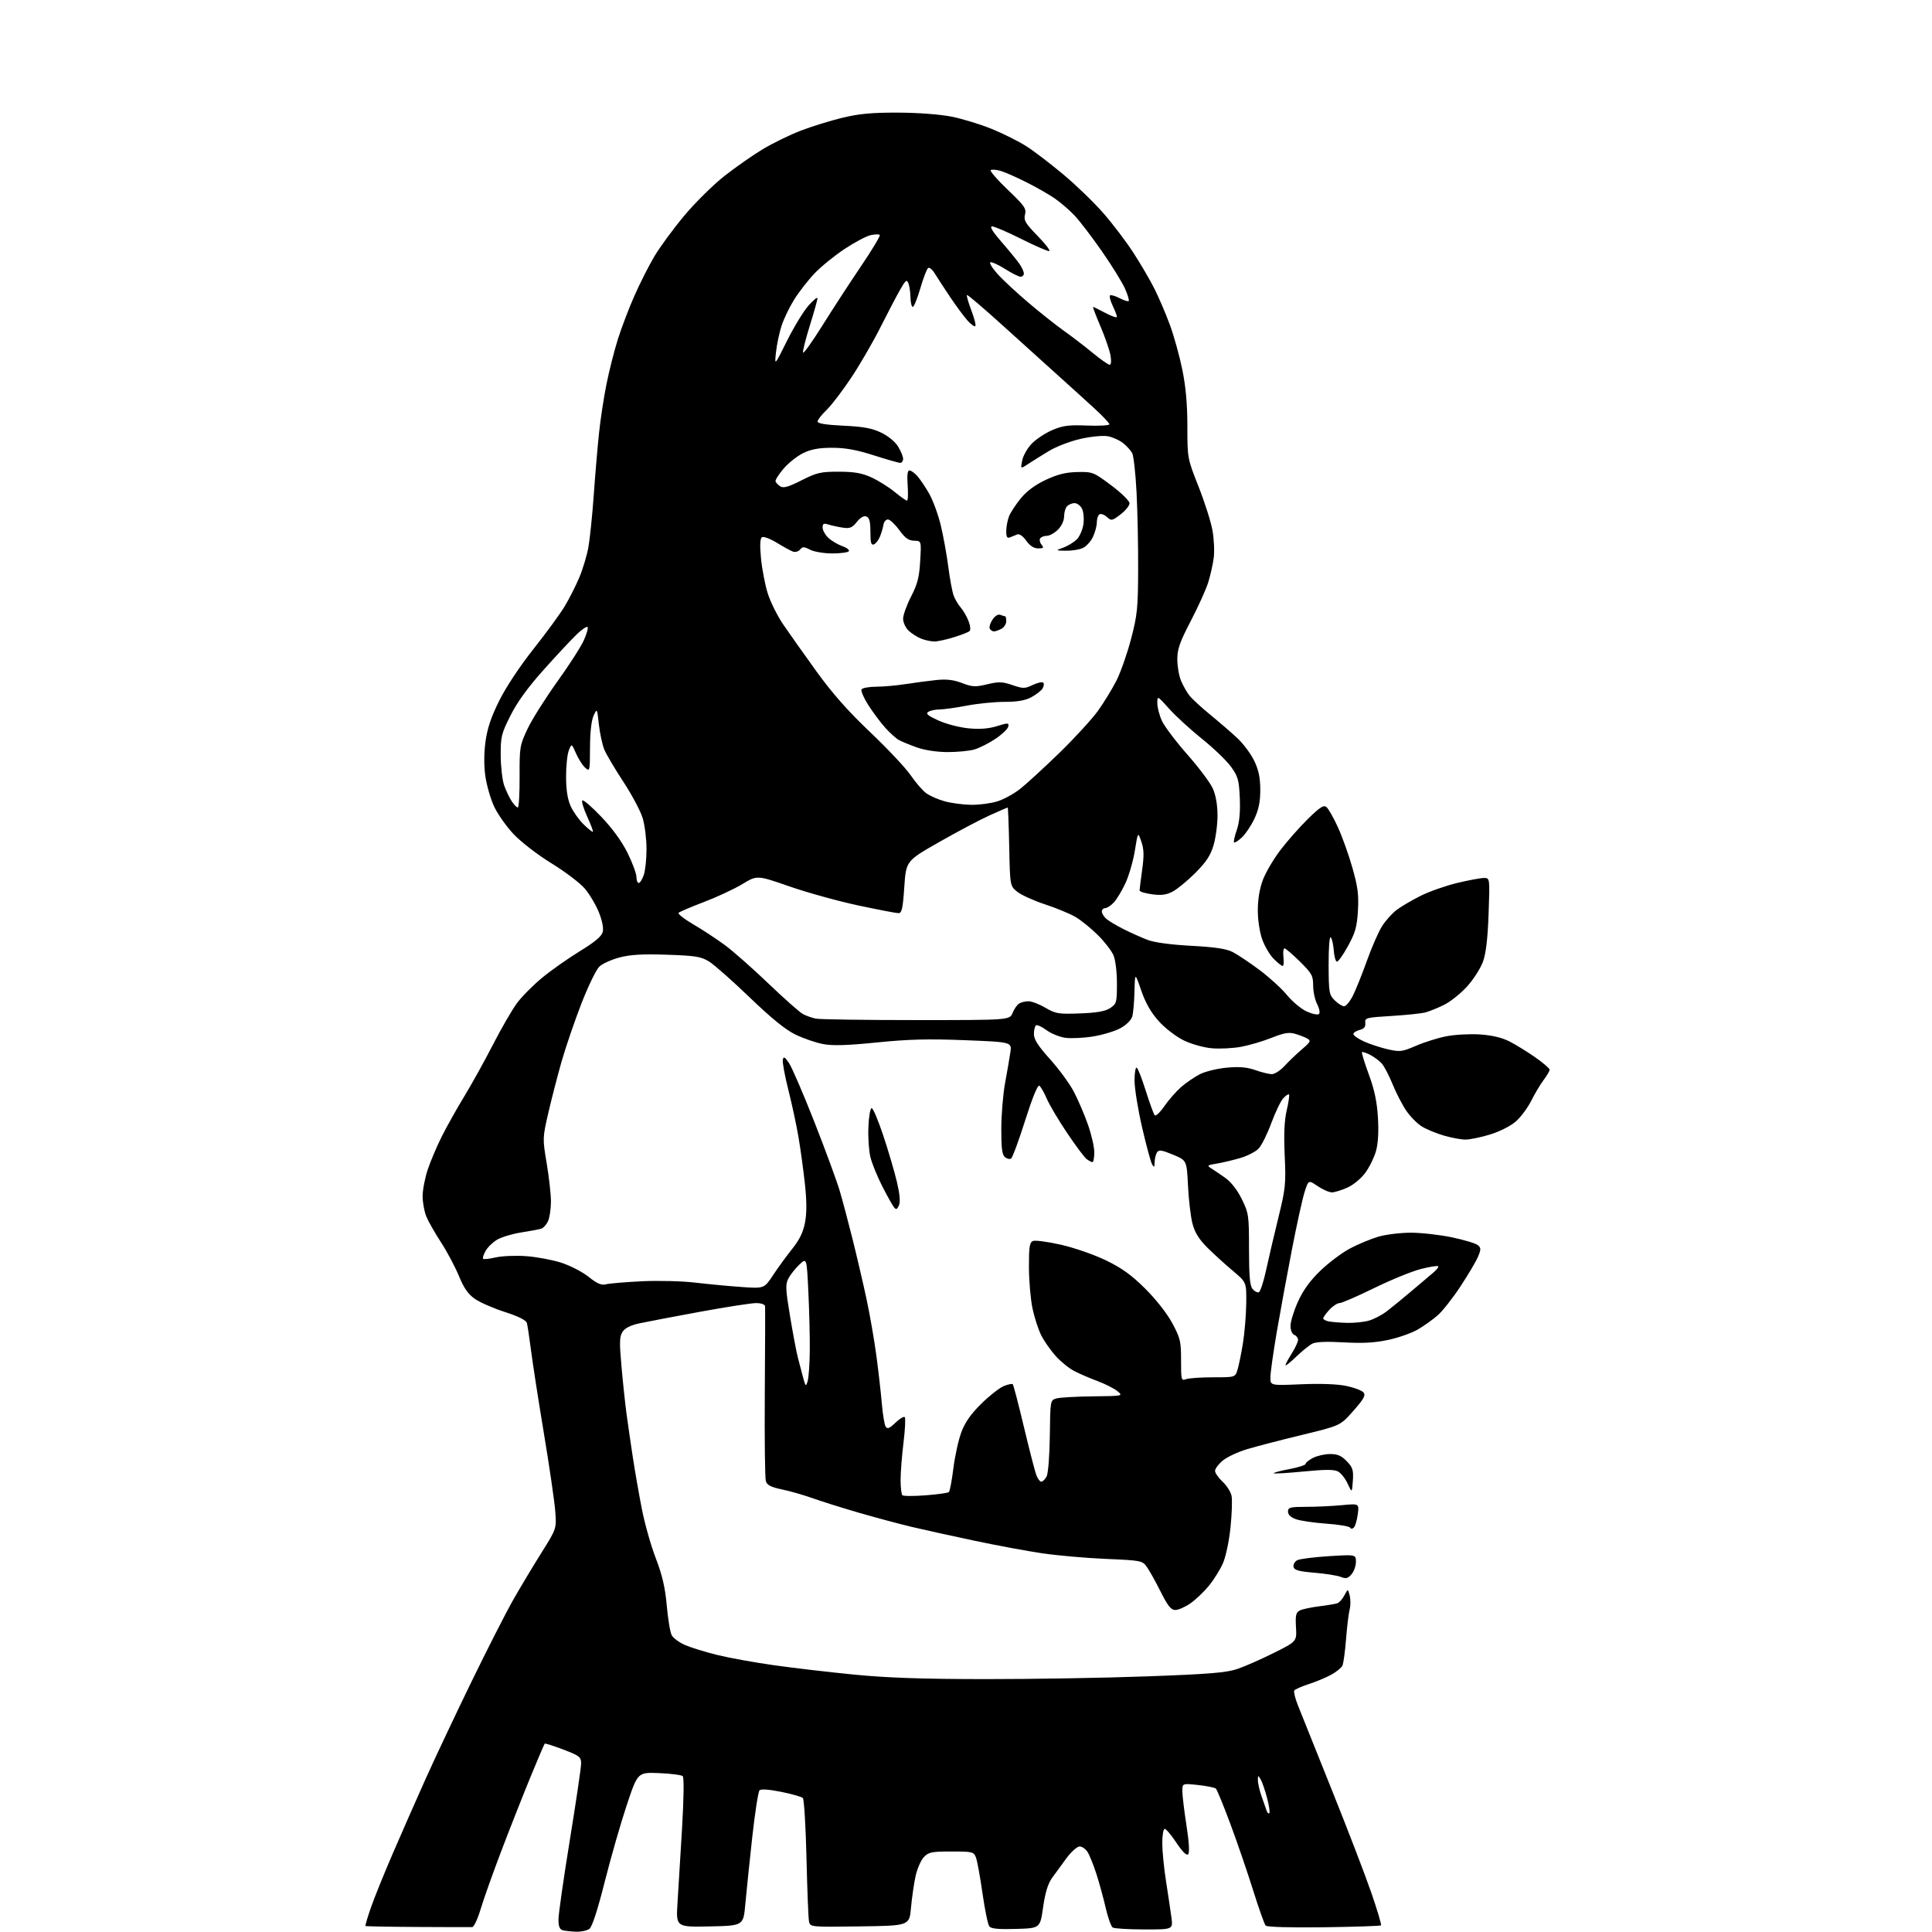 <?xml version="1.0" encoding="UTF-8" standalone="no"?>
<svg 
  version="1.1" 
  xmlns="http://www.w3.org/2000/svg" 
  xmlns:xlink="http://www.w3.org/1999/xlink" 
  xmlns:svg="http://www.w3.org/2000/svg"
  xmlns:rdf="http://www.w3.org/1999/02/22-rdf-syntax-ns#"
  xmlns:cc="http://creativecommons.org/ns#"
  xmlns:dc="http://purl.org/dc/elements/1.1/"
  viewBox="0 0 768 768"
  width="768"
  height="768"
>
<style>svg {background-color: white; }</style>"
<path stroke="none" fill="black" fill-rule="evenodd" d="M229.06,767.88C227.10,767.82 224.71,767.56 223.75,767.31C222.47,766.98 222.00,765.83 222.00,763.01C222.00,760.89 224.03,746.74 226.50,731.55C228.97,716.37 231.00,702.65 231.00,701.06C231.00,698.41 230.43,697.96 223.94,695.48C220.06,693.99 216.73,692.94 216.53,693.14C216.33,693.34 213.86,699.12 211.03,706.00C208.20,712.88 203.04,725.92 199.58,735.00C196.11,744.08 192.30,754.76 191.11,758.75C189.92,762.74 188.39,766.03 187.72,766.06C187.05,766.09 177.29,766.06 166.03,766.00C154.77,765.94 145.43,765.77 145.28,765.61C145.13,765.46 146.08,762.22 147.39,758.42C148.71,754.61 152.70,744.75 156.26,736.50C159.82,728.25 165.67,714.98 169.25,707.00C172.83,699.02 180.95,681.82 187.30,668.76C193.64,655.71 201.21,640.86 204.12,635.76C207.03,630.67 212.08,622.26 215.34,617.07C221.26,607.64 221.26,607.64 220.71,600.57C220.40,596.68 218.36,582.70 216.16,569.50C213.97,556.30 211.67,541.45 211.05,536.50C210.42,531.55 209.69,526.75 209.42,525.84C209.10,524.79 205.89,523.20 200.71,521.54C196.19,520.09 190.85,517.76 188.83,516.37C186.12,514.50 184.43,512.09 182.40,507.17C180.88,503.50 177.69,497.51 175.31,493.85C172.93,490.20 170.31,485.60 169.49,483.64C168.67,481.67 168.00,478.01 168.00,475.50C168.00,472.99 168.93,468.19 170.06,464.83C171.19,461.47 173.73,455.52 175.69,451.61C177.66,447.70 181.66,440.58 184.58,435.78C187.50,430.99 192.62,421.76 195.95,415.28C199.28,408.80 203.57,401.38 205.49,398.78C207.40,396.19 211.91,391.64 215.51,388.67C219.11,385.70 225.86,380.95 230.52,378.10C236.48,374.46 239.16,372.20 239.60,370.46C239.98,368.93 239.38,365.91 238.03,362.57C236.82,359.60 234.30,355.38 232.43,353.19C230.56,351.00 224.62,346.50 219.25,343.20C213.80,339.86 207.13,334.72 204.18,331.60C201.27,328.52 197.76,323.53 196.37,320.50C194.98,317.47 193.43,312.06 192.93,308.49C192.35,304.39 192.37,299.32 193.00,294.75C193.71,289.54 195.25,284.96 198.47,278.50C201.10,273.21 206.68,264.78 212.02,258.05C217.01,251.75 222.61,244.10 224.45,241.05C226.29,238.00 228.93,232.79 230.31,229.49C231.70,226.18 233.31,220.78 233.90,217.49C234.49,214.19 235.44,204.97 236.01,197.00C236.57,189.03 237.51,178.00 238.08,172.50C238.64,167.00 240.00,158.10 241.08,152.73C242.16,147.35 244.21,139.28 245.63,134.79C247.05,130.29 249.98,122.58 252.16,117.65C254.33,112.71 257.91,105.64 260.11,101.93C262.31,98.23 267.64,90.96 271.96,85.79C276.27,80.62 283.47,73.51 287.94,69.98C292.42,66.46 299.32,61.64 303.27,59.27C307.23,56.90 313.98,53.61 318.28,51.95C322.57,50.30 330.00,47.99 334.79,46.83C341.53,45.20 346.56,44.74 357.00,44.77C364.96,44.80 373.69,45.46 378.27,46.37C382.55,47.22 389.75,49.42 394.28,51.27C398.80,53.11 405.00,56.22 408.05,58.17C411.10,60.12 417.73,65.19 422.80,69.44C427.86,73.69 435.01,80.60 438.67,84.81C442.34,89.02 447.69,96.07 450.55,100.48C453.41,104.89 457.19,111.35 458.93,114.83C460.68,118.31 463.43,124.74 465.04,129.12C466.66,133.49 468.88,141.52 469.99,146.94C471.38,153.77 472.00,160.73 472.00,169.49C472.00,182.13 472.01,182.21 476.41,193.34C478.84,199.48 481.34,207.34 481.97,210.80C482.59,214.27 482.82,219.22 482.47,221.80C482.13,224.39 481.14,228.75 480.29,231.50C479.44,234.25 476.32,241.14 473.37,246.81C468.98,255.24 468.00,258.03 468.00,262.09C468.00,264.83 468.66,268.65 469.47,270.59C470.28,272.53 471.79,275.20 472.83,276.51C473.87,277.83 477.59,281.26 481.11,284.13C484.62,287.00 489.47,291.18 491.87,293.43C494.27,295.67 497.30,299.75 498.61,302.50C500.35,306.17 500.98,309.23 500.98,314.00C500.98,318.75 500.35,321.85 498.62,325.50C497.33,328.25 495.08,331.59 493.64,332.92C492.19,334.25 490.80,335.13 490.55,334.88C490.30,334.63 490.78,332.41 491.63,329.96C492.68,326.93 493.07,322.88 492.84,317.35C492.54,310.11 492.15,308.71 489.39,304.85C487.69,302.46 482.51,297.47 477.89,293.77C473.28,290.07 467.38,284.67 464.78,281.77C460.06,276.50 460.06,276.50 460.05,279.50C460.05,281.15 460.86,284.30 461.86,286.50C462.86,288.70 467.40,294.72 471.94,299.88C476.49,305.03 481.05,311.11 482.08,313.38C483.29,316.04 483.96,319.83 483.98,324.07C483.99,327.68 483.28,333.04 482.41,335.99C481.20,340.07 479.47,342.69 475.13,347.03C472.00,350.16 467.94,353.50 466.11,354.44C463.61,355.74 461.58,355.99 457.90,355.49C455.20,355.12 453.00,354.44 453.00,353.98C453.00,353.52 453.46,349.84 454.02,345.79C454.82,340.06 454.75,337.57 453.69,334.52C452.34,330.61 452.34,330.61 451.13,338.09C450.47,342.20 448.79,348.03 447.40,351.04C446.01,354.04 443.92,357.51 442.76,358.75C441.60,359.99 440.05,361.00 439.33,361.00C438.60,361.00 438.00,361.61 438.00,362.35C438.00,363.08 438.79,364.38 439.75,365.23C440.71,366.08 443.83,367.94 446.68,369.37C449.52,370.79 453.80,372.71 456.18,373.62C458.89,374.66 465.35,375.53 473.50,375.97C482.93,376.47 487.46,377.15 490.00,378.44C491.93,379.43 496.71,382.62 500.63,385.55C504.55,388.47 509.50,392.99 511.63,395.59C513.76,398.19 517.30,401.13 519.50,402.11C521.70,403.10 523.87,403.53 524.33,403.07C524.79,402.61 524.46,400.85 523.59,399.16C522.71,397.48 522.00,394.15 522.00,391.77C522.00,387.86 521.48,386.92 516.72,382.22C513.81,379.35 511.06,377.00 510.61,377.00C510.15,377.00 509.97,378.58 510.19,380.50C510.41,382.43 510.27,384.00 509.88,384.00C509.48,384.00 507.88,382.73 506.33,381.17C504.77,379.61 502.71,376.12 501.75,373.42C500.73,370.58 499.99,365.67 500.00,361.79C500.00,357.52 500.73,353.15 502.00,349.79C503.10,346.88 506.21,341.57 508.92,338.00C511.63,334.43 516.56,328.84 519.87,325.58C524.71,320.83 526.17,319.90 527.30,320.83C528.07,321.47 530.10,325.04 531.80,328.75C533.51,332.46 536.11,339.71 537.57,344.85C539.75,352.48 540.16,355.62 539.80,361.94C539.42,368.43 538.78,370.73 535.83,376.10C533.90,379.62 531.91,382.40 531.41,382.27C530.91,382.14 530.36,380.11 530.19,377.77C530.01,375.42 529.48,373.10 528.99,372.61C528.49,372.09 528.13,376.72 528.15,383.50C528.19,394.52 528.34,395.43 530.55,397.64C531.85,398.94 533.53,400.00 534.30,400.00C535.06,400.00 536.65,398.09 537.82,395.75C538.99,393.41 541.50,387.16 543.39,381.86C545.28,376.56 547.98,370.41 549.38,368.19C550.78,365.97 553.40,363.05 555.21,361.69C557.02,360.33 561.31,357.81 564.75,356.09C568.19,354.38 574.72,352.08 579.25,350.99C583.79,349.90 588.57,349.01 589.88,349.01C592.25,349.00 592.25,349.00 591.74,363.25C591.39,373.05 590.70,378.98 589.52,382.24C588.58,384.85 585.77,389.27 583.27,392.05C580.76,394.83 576.64,398.15 574.11,399.41C571.57,400.68 568.15,402.06 566.50,402.48C564.85,402.89 558.77,403.52 553.00,403.87C543.03,404.47 542.51,404.61 542.72,406.65C542.88,408.19 542.25,408.97 540.47,409.42C539.11,409.76 538.00,410.50 538.00,411.07C538.00,411.63 539.91,412.96 542.25,414.02C544.59,415.07 548.84,416.47 551.71,417.12C556.52,418.21 557.36,418.10 562.87,415.72C566.14,414.30 571.56,412.60 574.91,411.94C578.27,411.28 584.27,410.95 588.26,411.21C593.07,411.53 597.01,412.45 600.00,413.97C602.48,415.23 607.09,418.07 610.25,420.28C613.41,422.48 616.00,424.70 616.00,425.21C616.00,425.72 614.93,427.57 613.61,429.32C612.30,431.07 610.08,434.79 608.68,437.59C607.27,440.39 604.53,444.08 602.58,445.79C600.56,447.57 596.18,449.79 592.41,450.95C588.77,452.08 584.34,453.00 582.58,453.00C580.81,453.00 576.92,452.28 573.93,451.40C570.94,450.53 567.03,448.91 565.24,447.81C563.44,446.72 560.67,443.92 559.07,441.61C557.48,439.29 555.01,434.53 553.59,431.03C552.17,427.53 550.21,423.79 549.25,422.73C548.29,421.66 546.22,420.13 544.66,419.32C543.09,418.51 541.63,418.03 541.41,418.25C541.19,418.47 542.41,422.44 544.12,427.08C546.36,433.16 547.37,437.92 547.75,444.22C548.09,449.83 547.82,454.58 546.99,457.52C546.29,460.04 544.40,463.91 542.79,466.12C541.14,468.40 538.06,470.98 535.69,472.05C533.38,473.10 530.59,473.97 529.48,473.98C528.37,473.99 525.82,472.88 523.81,471.52C520.15,469.03 520.15,469.03 518.62,473.77C517.78,476.37 515.52,486.60 513.60,496.50C511.68,506.40 508.96,521.21 507.55,529.41C506.15,537.61 505.00,545.77 505.00,547.55C505.00,550.79 505.00,550.79 517.25,550.27C524.90,549.94 531.63,550.19 535.17,550.93C538.29,551.58 541.37,552.74 542.01,553.52C542.95,554.65 542.15,556.10 537.99,560.82C532.80,566.72 532.80,566.72 517.61,570.39C509.26,572.41 499.41,574.97 495.74,576.07C492.07,577.17 487.70,579.22 486.03,580.63C484.36,582.03 483.00,583.86 483.00,584.69C483.00,585.52 484.35,587.46 486.01,589.01C487.66,590.55 489.27,593.09 489.57,594.66C489.88,596.22 489.69,601.86 489.14,607.20C488.57,612.71 487.26,618.88 486.11,621.48C485.00,624.00 482.48,628.01 480.52,630.41C478.56,632.80 475.26,635.94 473.18,637.38C471.09,638.82 468.41,640.00 467.21,640.00C465.50,640.00 464.24,638.43 461.39,632.75C459.39,628.76 456.93,624.33 455.92,622.91C454.13,620.38 453.73,620.30 439.65,619.69C431.71,619.35 420.33,618.35 414.36,617.47C408.39,616.59 396.30,614.35 387.50,612.49C378.70,610.63 367.45,608.15 362.50,606.98C357.55,605.80 348.10,603.27 341.50,601.36C334.90,599.44 326.57,596.83 323.00,595.55C319.43,594.28 313.93,592.70 310.80,592.06C306.51,591.17 304.93,590.37 304.44,588.81C304.08,587.67 303.89,571.84 304.02,553.62C304.15,535.41 304.20,519.94 304.13,519.25C304.05,518.52 302.57,518.00 300.55,518.00C298.65,518.00 288.64,519.55 278.30,521.45C267.96,523.35 257.12,525.42 254.21,526.04C250.70,526.80 248.44,527.92 247.48,529.40C246.26,531.25 246.19,533.50 247.04,543.06C247.59,549.35 248.50,557.88 249.05,562.00C249.61,566.12 250.75,574.00 251.59,579.50C252.43,585.00 254.04,594.19 255.16,599.92C256.28,605.65 258.76,614.42 260.68,619.42C263.27,626.15 264.40,631.02 265.05,638.23C265.52,643.59 266.41,648.91 267.03,650.05C267.64,651.19 270.06,652.95 272.41,653.96C274.75,654.97 280.46,656.72 285.09,657.87C289.71,659.01 299.80,660.84 307.50,661.93C315.20,663.02 329.60,664.71 339.50,665.68C352.65,666.97 366.65,667.45 391.50,667.47C410.20,667.49 439.23,667.00 456.00,666.38C480.78,665.48 487.51,664.92 491.87,663.44C494.83,662.44 501.35,659.57 506.37,657.06C515.50,652.50 515.50,652.50 515.17,646.83C514.90,642.14 515.16,640.99 516.67,640.20C517.68,639.68 521.16,638.93 524.41,638.53C527.66,638.14 530.93,637.58 531.69,637.29C532.44,637.00 533.68,635.58 534.44,634.13C535.83,631.50 535.83,631.50 536.53,634.27C536.91,635.79 536.90,638.27 536.51,639.77C536.11,641.27 535.47,646.55 535.08,651.50C534.70,656.45 534.05,661.22 533.64,662.09C533.24,662.97 531.24,664.60 529.20,665.72C527.17,666.84 523.14,668.52 520.26,669.45C517.38,670.39 514.78,671.54 514.49,672.01C514.20,672.49 514.82,675.04 515.86,677.69C516.91,680.33 522.91,695.33 529.21,711.00C535.51,726.67 542.64,745.21 545.05,752.20C547.47,759.18 549.23,765.10 548.97,765.36C548.71,765.61 538.49,765.95 526.26,766.12C512.99,766.29 503.65,766.03 503.12,765.46C502.63,764.93 500.40,758.65 498.16,751.50C495.92,744.35 491.86,732.48 489.12,725.13C486.39,717.77 483.78,711.41 483.33,711.00C482.87,710.58 479.69,709.94 476.25,709.57C470.00,708.90 470.00,708.90 470.00,712.01C470.00,713.73 470.74,719.85 471.64,725.63C472.69,732.42 472.93,736.47 472.30,737.10C471.67,737.73 470.03,736.11 467.65,732.54C465.63,729.49 463.53,727.00 462.99,727.00C462.45,727.00 462.01,729.59 462.02,732.75C462.03,735.91 462.71,742.77 463.54,748.00C464.36,753.23 465.32,759.64 465.66,762.25C466.28,767.00 466.28,767.00 454.89,766.98C448.63,766.98 442.97,766.63 442.33,766.22C441.68,765.81 440.43,762.33 439.55,758.49C438.67,754.64 437.01,748.58 435.86,745.00C434.71,741.42 433.14,737.49 432.36,736.25C431.59,735.01 430.15,734.00 429.17,734.00C428.19,734.00 425.84,736.09 423.94,738.65C422.05,741.21 419.45,744.78 418.16,746.58C416.56,748.82 415.46,752.46 414.65,758.17C413.47,766.50 413.47,766.50 403.88,766.78C396.99,766.99 394.01,766.71 393.28,765.78C392.71,765.08 391.49,759.16 390.56,752.64C389.63,746.12 388.46,739.71 387.96,738.39C387.09,736.12 386.61,736.00 378.20,736.00C370.29,736.00 369.12,736.24 367.21,738.27C366.04,739.52 364.56,742.97 363.92,745.93C363.29,748.88 362.48,754.50 362.13,758.40C361.50,765.50 361.50,765.50 341.77,765.77C322.05,766.04 322.05,766.04 321.59,763.77C321.33,762.52 320.88,751.18 320.59,738.57C320.29,725.96 319.64,715.24 319.14,714.74C318.64,714.24 314.78,713.14 310.55,712.29C305.74,711.32 302.51,711.09 301.92,711.68C301.40,712.20 300.09,720.70 299.00,730.56C297.92,740.43 296.69,752.33 296.27,757.00C295.50,765.50 295.50,765.50 282.10,765.78C268.70,766.06 268.70,766.06 269.33,756.28C269.67,750.90 270.48,737.59 271.13,726.70C271.82,714.96 271.94,706.55 271.40,706.05C270.91,705.58 266.68,705.03 262.00,704.84C253.50,704.50 253.50,704.50 249.16,717.50C246.77,724.65 242.83,738.38 240.40,748.00C237.57,759.23 235.38,765.95 234.30,766.75C233.38,767.44 231.02,767.95 229.06,767.88zM504.58,720.75C504.88,720.46 504.48,717.76 503.69,714.76C502.91,711.76 501.77,708.45 501.16,707.40C500.11,705.58 500.06,705.59 500.03,707.62C500.01,708.79 500.68,711.72 501.52,714.12C502.35,716.53 503.26,719.13 503.54,719.89C503.82,720.66 504.29,721.05 504.58,720.75zM537.25,625.81C535.82,627.47 535.04,627.66 533.00,626.85C531.62,626.30 526.91,625.55 522.51,625.18C516.16,624.64 514.46,624.16 514.20,622.82C514.02,621.89 514.69,620.72 515.69,620.20C516.69,619.69 522.34,618.97 528.25,618.60C539.00,617.94 539.00,617.94 539.00,620.86C539.00,622.46 538.21,624.69 537.25,625.81zM538.19,607.21C537.60,607.80 537.00,607.81 536.65,607.24C536.33,606.73 532.11,606.02 527.26,605.68C522.42,605.34 517.00,604.55 515.23,603.93C513.12,603.19 512.00,602.15 512.00,600.90C512.00,599.21 512.79,599.00 519.25,598.99C523.24,598.99 529.61,598.69 533.40,598.33C540.31,597.68 540.31,597.68 539.73,601.96C539.42,604.32 538.72,606.68 538.19,607.21zM367.95,594.41C372.65,594.05 376.81,593.47 377.19,593.13C377.58,592.78 378.38,588.54 378.98,583.69C379.58,578.85 381.01,572.38 382.15,569.32C383.63,565.38 385.94,562.08 390.06,558.02C393.26,554.87 397.27,551.72 398.97,551.01C400.67,550.31 402.30,549.97 402.59,550.25C402.87,550.54 404.87,558.20 407.03,567.27C409.19,576.34 411.41,584.94 411.96,586.38C412.50,587.82 413.40,589.00 413.94,589.00C414.48,589.00 415.43,588.07 416.04,586.93C416.66,585.76 417.22,578.78 417.32,570.73C417.50,556.59 417.50,556.59 420.00,555.89C421.38,555.51 427.90,555.14 434.50,555.07C446.45,554.93 446.49,554.93 444.21,553.02C442.95,551.97 439.44,550.19 436.41,549.05C433.38,547.92 429.21,546.13 427.14,545.07C425.06,544.01 421.73,541.33 419.73,539.12C417.72,536.90 415.13,533.22 413.97,530.94C412.80,528.66 411.22,523.80 410.44,520.14C409.67,516.49 409.03,509.10 409.02,503.72C409.00,495.51 409.27,493.83 410.66,493.30C411.58,492.95 416.59,493.63 421.80,494.81C427.02,496.00 435.04,498.78 439.63,501.01C445.93,504.06 449.77,506.82 455.25,512.27C459.56,516.55 463.94,522.15 466.01,526.00C469.19,531.93 469.50,533.22 469.49,540.74C469.47,548.59 469.57,548.95 471.49,548.24C472.59,547.83 477.44,547.50 482.26,547.50C491.01,547.50 491.01,547.50 491.93,544.50C492.44,542.85 493.41,538.12 494.08,534.00C494.75,529.88 495.34,522.72 495.40,518.11C495.50,509.72 495.50,509.72 490.00,505.11C486.98,502.57 482.44,498.44 479.91,495.92C476.62,492.63 474.96,489.96 474.03,486.42C473.32,483.71 472.52,476.95 472.25,471.38C471.75,461.26 471.75,461.26 466.27,458.99C461.72,457.11 460.64,456.96 459.91,458.11C459.43,458.87 459.01,460.62 458.98,462.00C458.95,464.09 458.78,464.23 457.98,462.85C457.45,461.94 455.66,455.35 454.01,448.19C452.35,441.03 451.00,432.64 451.00,429.53C451.00,426.42 451.39,424.13 451.88,424.42C452.36,424.72 453.99,428.91 455.50,433.73C457.02,438.55 458.60,442.88 459.02,443.34C459.44,443.80 461.15,442.18 462.83,439.75C464.51,437.31 467.50,433.89 469.47,432.16C471.44,430.43 474.81,428.12 476.96,427.02C479.11,425.92 483.94,424.75 487.68,424.41C492.66,423.96 495.71,424.22 499.00,425.38C501.48,426.26 504.43,426.98 505.57,426.99C506.70,426.99 508.97,425.54 510.61,423.75C512.25,421.96 515.35,418.99 517.50,417.15C521.00,414.16 521.22,413.70 519.63,412.81C518.65,412.27 516.47,411.42 514.78,410.94C512.38,410.25 510.34,410.60 505.51,412.53C502.11,413.89 496.66,415.50 493.41,416.11C490.16,416.72 484.89,416.98 481.69,416.70C478.38,416.40 473.57,415.04 470.49,413.54C467.48,412.07 463.12,408.70 460.62,405.93C457.53,402.49 455.38,398.72 453.65,393.73C451.16,386.50 451.16,386.50 450.98,394.00C450.88,398.12 450.49,402.62 450.11,404.00C449.70,405.48 447.79,407.40 445.45,408.69C443.27,409.90 438.33,411.39 434.49,412.01C430.65,412.63 425.65,412.86 423.39,412.53C421.13,412.19 417.80,410.83 415.99,409.49C414.18,408.16 412.32,407.30 411.85,407.59C411.38,407.88 411.00,409.43 411.00,411.03C411.00,413.19 412.63,415.74 417.40,421.04C420.92,424.95 425.14,430.70 426.79,433.82C428.44,436.94 430.96,442.79 432.39,446.81C433.83,450.83 435.00,455.89 435.00,458.06C435.00,460.23 434.66,461.99 434.25,461.97C433.84,461.95 432.79,461.39 431.91,460.72C431.04,460.05 427.56,455.38 424.17,450.34C420.78,445.30 417.14,439.16 416.09,436.70C415.03,434.24 413.70,431.93 413.13,431.58C412.49,431.19 410.31,436.58 407.50,445.44C404.98,453.41 402.46,460.21 401.91,460.55C401.36,460.89 400.26,460.63 399.46,459.96C398.35,459.05 398.01,456.31 398.03,448.63C398.05,443.06 398.73,434.90 399.54,430.50C400.35,426.10 401.29,420.64 401.63,418.36C402.24,414.23 402.24,414.23 383.52,413.49C369.05,412.92 361.12,413.12 348.60,414.39C336.70,415.59 331.01,415.76 327.18,415.03C324.31,414.49 319.39,412.80 316.23,411.27C312.27,409.36 306.64,404.78 298.00,396.48C291.12,389.86 283.86,383.44 281.85,382.21C278.69,380.26 276.46,379.90 265.17,379.52C255.55,379.19 250.62,379.47 246.33,380.59C243.14,381.42 239.51,383.05 238.27,384.22C237.02,385.39 233.81,392.00 231.12,398.92C228.43,405.84 224.88,416.23 223.23,422.00C221.59,427.77 219.21,437.00 217.94,442.49C215.67,452.37 215.66,452.60 217.33,462.49C218.26,468.00 219.01,474.84 219.01,477.70C219.00,480.56 218.48,484.04 217.85,485.43C217.21,486.82 215.98,488.18 215.10,488.44C214.22,488.71 210.65,489.37 207.16,489.92C203.68,490.47 199.41,491.75 197.67,492.76C195.94,493.77 193.85,495.79 193.04,497.24C192.22,498.70 191.78,500.11 192.05,500.39C192.33,500.66 194.57,500.42 197.03,499.85C199.49,499.28 204.88,499.04 209.00,499.33C213.12,499.61 219.43,500.77 223.00,501.91C226.57,503.05 231.52,505.59 233.98,507.56C237.45,510.33 239.03,511.00 240.98,510.51C242.37,510.17 248.79,509.63 255.25,509.32C261.71,509.01 271.16,509.25 276.25,509.85C281.34,510.45 289.61,511.24 294.64,511.59C303.78,512.24 303.78,512.24 307.32,506.87C309.27,503.92 312.69,499.22 314.92,496.44C317.83,492.81 319.27,489.83 320.01,485.94C320.73,482.14 320.71,477.48 319.95,470.50C319.35,465.00 318.21,456.68 317.41,452.00C316.62,447.32 314.81,438.92 313.40,433.31C311.98,427.71 310.99,422.31 311.18,421.32C311.46,419.83 311.88,420.03 313.60,422.51C314.74,424.15 319.30,434.73 323.73,446.00C328.16,457.27 332.71,469.65 333.84,473.50C334.97,477.35 337.24,485.90 338.89,492.50C340.54,499.10 343.01,509.69 344.38,516.03C345.75,522.37 347.55,532.72 348.39,539.03C349.23,545.34 350.20,553.92 350.56,558.11C350.92,562.30 351.59,566.34 352.06,567.09C352.73,568.17 353.55,567.85 355.94,565.56C357.61,563.96 359.28,562.95 359.65,563.32C360.02,563.69 359.80,568.24 359.16,573.44C358.52,578.63 358.00,585.31 358.00,588.27C358.00,591.24 358.32,593.98 358.70,594.37C359.09,594.76 363.25,594.78 367.95,594.41zM537.78,588.62C537.44,593.50 537.44,593.50 535.72,589.79C534.78,587.74 533.05,585.56 531.89,584.94C530.33,584.10 526.82,584.10 518.26,584.94C511.92,585.56 506.55,585.88 506.32,585.65C506.09,585.43 508.86,584.69 512.46,584.01C516.05,583.33 519.00,582.39 519.00,581.91C519.00,581.44 520.33,580.36 521.95,579.53C523.57,578.69 526.64,578.00 528.76,578.00C531.71,578.00 533.28,578.68 535.37,580.87C537.74,583.34 538.07,584.40 537.78,588.62zM321.06,549.00C321.47,547.62 321.85,542.18 321.90,536.91C321.96,531.63 321.70,521.15 321.34,513.62C320.69,499.93 320.69,499.93 317.75,502.71C316.14,504.25 314.19,506.71 313.41,508.19C312.18,510.55 312.26,512.41 314.05,523.19C315.18,529.96 316.56,537.30 317.12,539.50C317.68,541.70 318.62,545.30 319.22,547.50C320.25,551.27 320.35,551.36 321.06,549.00zM515.25,539.32C512.91,541.58 511.00,543.09 511.00,542.69C511.00,542.29 512.12,540.18 513.50,538.00C514.88,535.82 516.00,533.40 516.00,532.63C516.00,531.85 515.33,530.95 514.50,530.64C513.62,530.30 513.00,528.80 513.00,527.01C513.00,525.33 514.34,521.00 515.98,517.39C518.03,512.86 520.80,509.05 524.91,505.09C528.18,501.93 533.48,497.97 536.68,496.27C539.88,494.58 544.94,492.47 547.93,491.60C550.92,490.72 556.77,490.01 560.93,490.02C565.09,490.03 572.42,490.86 577.22,491.87C582.01,492.88 586.61,494.26 587.44,494.95C588.75,496.04 588.76,496.63 587.55,499.53C586.79,501.36 583.65,506.67 580.59,511.32C577.53,515.97 573.46,521.14 571.55,522.82C569.64,524.50 566.09,527.04 563.65,528.47C561.21,529.89 555.91,531.77 551.86,532.63C546.49,533.78 541.71,534.04 534.18,533.61C527.42,533.22 523.10,533.39 521.68,534.12C520.48,534.73 517.59,537.07 515.25,539.32zM535.50,525.86C538.25,525.93 542.13,525.54 544.11,524.98C546.10,524.43 549.33,522.75 551.29,521.24C553.25,519.73 557.70,516.09 561.18,513.15C564.65,510.20 568.55,506.91 569.84,505.82C571.13,504.74 571.96,503.62 571.68,503.35C571.40,503.07 568.32,503.56 564.84,504.44C561.35,505.32 553.00,508.73 546.27,512.02C539.55,515.31 533.34,518.00 532.48,518.00C531.61,518.00 529.80,519.19 528.45,520.65C527.10,522.10 526.00,523.65 526.00,524.08C526.00,524.51 527.01,525.06 528.25,525.29C529.49,525.53 532.75,525.79 535.50,525.86zM500.39,513.70C500.98,513.51 502.29,509.55 503.29,504.92C504.29,500.29 506.49,490.88 508.18,484.00C511.02,472.45 511.21,470.58 510.69,459.35C510.30,450.86 510.54,445.45 511.49,441.36C512.24,438.15 512.65,435.31 512.40,435.06C512.15,434.81 511.13,435.49 510.13,436.56C509.13,437.62 507.00,442.04 505.40,446.36C503.81,450.68 501.55,455.25 500.38,456.51C499.22,457.78 495.85,459.52 492.88,460.38C489.92,461.23 485.70,462.23 483.50,462.58C479.99,463.15 479.73,463.36 481.36,464.36C482.38,464.99 484.92,466.70 487.00,468.18C489.38,469.86 491.84,473.01 493.64,476.68C496.38,482.25 496.50,483.11 496.50,496.59C496.50,507.20 496.85,511.10 497.90,512.38C498.67,513.31 499.79,513.90 500.39,513.70zM357.34,479.16C356.59,480.84 356.22,480.97 355.34,479.86C354.74,479.11 352.65,475.35 350.68,471.50C348.72,467.65 346.62,462.48 346.01,460.00C345.39,457.52 345.03,452.12 345.20,448.00C345.36,443.87 345.95,440.50 346.50,440.50C347.05,440.50 349.14,445.45 351.15,451.50C353.16,457.55 355.58,465.79 356.53,469.80C357.69,474.71 357.96,477.78 357.34,479.16zM364.23,405.50C401.35,405.50 401.35,405.50 402.51,402.66C403.15,401.10 404.31,399.42 405.09,398.93C405.86,398.43 407.54,398.02 408.82,398.02C410.10,398.01 413.14,399.17 415.57,400.60C419.64,402.98 420.76,403.16 429.30,402.85C436.07,402.59 439.33,402.02 441.30,400.73C443.86,399.04 444.00,398.54 444.00,390.94C444.00,386.37 443.41,381.56 442.62,379.72C441.86,377.95 439.05,374.32 436.37,371.66C433.69,369.00 429.70,365.77 427.50,364.49C425.30,363.20 419.86,360.96 415.42,359.50C410.98,358.04 406.03,355.80 404.42,354.52C401.50,352.19 401.50,352.19 401.18,336.60C401.00,328.02 400.73,321.00 400.57,321.00C400.41,321.00 397.18,322.40 393.39,324.12C389.60,325.83 380.58,330.60 373.34,334.73C360.18,342.23 360.18,342.23 359.47,352.61C358.89,361.18 358.48,363.00 357.16,363.00C356.28,363.00 349.06,361.61 341.12,359.92C333.18,358.22 320.89,354.82 313.82,352.36C300.95,347.89 300.95,347.89 295.15,351.41C291.96,353.35 285.11,356.55 279.93,358.52C274.74,360.50 270.16,362.45 269.75,362.85C269.35,363.26 271.97,365.32 275.59,367.44C279.22,369.56 284.85,373.26 288.11,375.66C291.37,378.06 299.16,384.93 305.42,390.92C311.68,396.92 317.86,402.39 319.15,403.09C320.44,403.78 322.76,404.61 324.31,404.92C325.85,405.24 343.81,405.50 364.23,405.50zM253.90,351.00C254.40,351.00 255.30,349.58 255.90,347.85C256.51,346.12 257.00,341.48 257.00,337.53C257.00,333.59 256.32,328.07 255.49,325.27C254.66,322.47 251.21,315.98 247.84,310.84C244.46,305.70 241.04,299.94 240.25,298.03C239.45,296.13 238.47,291.63 238.07,288.03C237.35,281.51 237.34,281.50 235.96,284.50C235.09,286.38 234.56,291.10 234.54,297.18C234.50,306.58 234.45,306.81 232.62,305.18C231.58,304.26 229.94,301.70 228.98,299.50C227.22,295.50 227.22,295.50 226.11,298.32C225.50,299.86 225.01,304.59 225.02,308.82C225.04,314.09 225.62,317.75 226.87,320.50C227.88,322.70 230.20,325.96 232.03,327.74C233.86,329.52 235.51,330.83 235.69,330.64C235.88,330.46 234.85,327.73 233.41,324.59C231.97,321.44 231.11,318.56 231.49,318.19C231.87,317.81 235.27,320.74 239.05,324.71C243.43,329.30 247.21,334.51 249.47,339.07C251.41,343.00 253.00,347.30 253.00,348.61C253.00,349.92 253.41,351.00 253.90,351.00zM205.83,321.00C206.26,321.00 206.58,315.49 206.55,308.75C206.50,296.98 206.63,296.23 209.71,289.72C211.48,285.99 216.79,277.56 221.51,270.98C226.24,264.41 231.02,256.96 232.13,254.43C233.25,251.90 233.90,249.56 233.57,249.24C233.24,248.91 231.34,250.18 229.36,252.07C227.37,253.96 221.51,260.23 216.34,266.00C209.93,273.14 205.66,279.01 202.96,284.37C199.29,291.65 199.00,292.84 199.04,300.37C199.07,304.84 199.69,310.18 200.42,312.24C201.16,314.30 202.50,317.11 203.40,318.49C204.31,319.87 205.40,321.00 205.83,321.00zM386.09,319.93C389.17,319.97 393.80,319.36 396.38,318.58C398.97,317.81 403.21,315.47 405.79,313.39C408.38,311.31 415.38,304.86 421.35,299.06C427.31,293.25 434.13,285.80 436.50,282.50C438.86,279.20 442.16,273.80 443.83,270.50C445.49,267.20 448.10,259.77 449.61,254.00C452.08,244.60 452.38,241.73 452.43,226.50C452.47,217.15 452.19,203.33 451.80,195.78C451.42,188.24 450.63,181.19 450.06,180.11C449.48,179.04 447.84,177.23 446.40,176.10C444.97,174.98 442.28,173.77 440.43,173.42C438.52,173.06 433.84,173.50 429.65,174.43C425.51,175.36 419.88,177.51 416.87,179.34C413.92,181.12 410.19,183.46 408.58,184.52C405.66,186.45 405.66,186.45 406.35,183.00C406.73,181.11 408.44,178.11 410.15,176.34C411.86,174.58 415.52,172.16 418.29,170.97C422.46,169.18 424.80,168.87 432.15,169.16C437.02,169.35 441.00,169.12 441.00,168.66C441.00,168.20 438.41,165.45 435.25,162.54C432.09,159.63 425.80,153.93 421.28,149.87C416.76,145.82 406.70,136.73 398.93,129.68C391.16,122.63 384.62,117.05 384.38,117.28C384.15,117.52 384.93,120.26 386.12,123.37C387.32,126.49 388.03,129.31 387.70,129.64C387.37,129.96 385.96,128.94 384.56,127.37C383.16,125.79 380.04,121.58 377.64,118.00C375.24,114.42 372.52,110.25 371.59,108.72C370.67,107.19 369.49,106.20 368.97,106.52C368.45,106.84 367.05,110.46 365.86,114.55C364.67,118.65 363.31,122.00 362.85,122.00C362.38,122.00 361.97,120.31 361.93,118.25C361.89,116.19 361.52,113.64 361.11,112.60C360.47,110.97 360.01,111.33 357.85,115.10C356.46,117.52 352.95,124.22 350.04,130.00C347.14,135.78 341.93,144.78 338.47,150.00C335.01,155.22 330.56,161.05 328.59,162.95C326.62,164.84 325.00,166.92 325.00,167.57C325.00,168.35 328.35,168.89 335.25,169.22C343.10,169.58 346.61,170.22 350.23,171.95C352.99,173.26 355.80,175.56 356.98,177.47C358.09,179.27 359.00,181.47 359.00,182.37C359.00,183.27 358.48,184.00 357.85,184.00C357.22,184.00 352.49,182.65 347.34,181.00C340.52,178.82 336.03,178.00 330.80,178.00C325.57,178.00 322.46,178.57 319.32,180.09C316.95,181.24 313.42,184.03 311.49,186.29C309.55,188.55 308.11,190.84 308.29,191.38C308.47,191.92 309.34,192.81 310.23,193.37C311.43,194.13 313.51,193.53 318.61,190.94C324.69,187.86 326.24,187.50 333.45,187.51C339.66,187.53 342.63,188.05 346.42,189.78C349.13,191.02 353.25,193.60 355.59,195.52C357.93,197.43 360.15,199.00 360.54,199.00C360.92,199.00 361.05,196.30 360.81,193.00C360.51,188.92 360.74,187.00 361.51,187.00C362.14,187.00 363.56,188.01 364.66,189.25C365.76,190.49 367.88,193.63 369.36,196.23C370.84,198.83 372.91,204.45 373.95,208.73C374.98,213.00 376.34,220.46 376.96,225.30C377.58,230.14 378.55,235.32 379.11,236.80C379.67,238.29 380.93,240.40 381.90,241.50C382.88,242.60 384.26,244.99 384.98,246.81C385.74,248.72 385.91,250.44 385.39,250.89C384.90,251.32 382.09,252.42 379.14,253.33C376.18,254.25 372.73,255.00 371.45,255.00C370.17,255.00 367.86,254.52 366.32,253.93C364.77,253.35 362.49,251.92 361.25,250.76C360.00,249.59 359.00,247.46 359.00,245.97C359.00,244.49 360.42,240.52 362.17,237.14C364.72,232.19 365.42,229.46 365.79,223.00C366.26,215.00 366.26,215.00 363.38,214.94C361.18,214.89 359.78,213.88 357.46,210.69C355.78,208.39 353.77,206.50 352.97,206.50C352.18,206.50 351.38,207.40 351.21,208.50C351.03,209.60 350.42,211.71 349.85,213.18C349.28,214.65 348.18,216.10 347.41,216.40C346.30,216.82 346.00,215.76 346.00,211.44C346.00,207.32 345.60,205.78 344.40,205.32C343.37,204.93 342.02,205.70 340.59,207.49C338.73,209.82 337.83,210.18 334.94,209.74C333.05,209.45 330.49,208.88 329.25,208.49C327.44,207.91 327.00,208.15 327.00,209.71C327.00,210.78 328.03,212.62 329.29,213.81C330.55,214.99 333.03,216.46 334.79,217.08C336.56,217.69 337.75,218.60 337.44,219.10C337.13,219.59 334.19,220.00 330.89,220.00C327.57,220.00 323.63,219.34 322.05,218.53C319.60,217.26 319.04,217.25 318.03,218.47C317.38,219.25 316.10,219.60 315.18,219.26C314.25,218.91 311.37,217.33 308.77,215.74C306.17,214.15 303.54,213.17 302.92,213.55C302.13,214.03 302.01,216.59 302.50,221.87C302.90,226.06 304.08,232.29 305.14,235.71C306.19,239.13 308.98,244.76 311.33,248.22C313.68,251.67 319.63,260.07 324.55,266.89C330.88,275.65 337.16,282.75 346.00,291.14C352.88,297.67 360.07,305.33 362.00,308.17C363.93,311.00 366.70,314.21 368.17,315.30C369.63,316.38 373.01,317.85 375.67,318.57C378.33,319.28 383.02,319.90 386.09,319.93zM376.50,298.96C372.33,298.94 367.46,298.19 364.46,297.11C361.70,296.12 358.51,294.81 357.38,294.20C356.25,293.60 353.79,291.39 351.91,289.30C350.03,287.21 347.00,283.15 345.17,280.29C343.34,277.42 342.13,274.61 342.48,274.04C342.83,273.47 345.45,272.99 348.31,272.98C351.16,272.97 356.43,272.50 360.00,271.94C363.57,271.38 369.03,270.66 372.13,270.33C376.26,269.90 379.00,270.22 382.42,271.52C386.52,273.09 387.71,273.15 392.43,272.02C397.02,270.92 398.43,270.96 402.44,272.33C406.73,273.79 407.39,273.78 410.54,272.28C412.43,271.38 414.30,270.97 414.70,271.37C415.10,271.77 414.97,272.82 414.41,273.71C413.85,274.59 411.85,276.15 409.96,277.16C407.54,278.46 404.41,279.00 399.35,279.00C395.41,279.00 388.65,279.67 384.34,280.50C380.03,281.32 375.15,282.01 373.50,282.02C371.85,282.02 369.83,282.45 369.02,282.97C367.88,283.69 368.79,284.47 373.02,286.40C376.04,287.78 381.42,289.18 385.00,289.52C389.50,289.95 392.98,289.68 396.31,288.65C400.74,287.28 401.09,287.29 400.80,288.83C400.62,289.75 398.31,291.95 395.67,293.72C393.02,295.50 389.20,297.41 387.18,297.97C385.15,298.53 380.35,298.98 376.50,298.96zM395.12,251.00C394.57,251.00 393.83,250.53 393.47,249.96C393.12,249.38 393.57,247.77 394.49,246.38C395.52,244.81 396.72,244.06 397.66,244.42C398.49,244.74 399.35,245.00 399.58,245.00C399.81,245.00 400.00,245.88 400.00,246.96C400.00,248.05 399.13,249.40 398.07,249.96C397.00,250.53 395.68,251.00 395.12,251.00zM423.70,218.92C419.50,218.85 419.50,218.85 422.72,217.67C424.50,217.03 426.89,215.55 428.05,214.40C429.21,213.24 430.39,210.49 430.69,208.29C430.98,206.09 430.71,203.32 430.08,202.14C429.45,200.96 428.14,200.00 427.16,200.00C426.19,200.00 424.86,200.54 424.20,201.20C423.54,201.86 423.00,203.68 423.00,205.25C423.00,206.93 422.00,209.09 420.55,210.55C419.20,211.90 417.20,213.00 416.10,213.00C415.01,213.00 413.83,213.47 413.47,214.04C413.12,214.62 413.37,215.74 414.04,216.54C415.04,217.75 414.81,218.00 412.69,218.00C410.98,218.00 409.41,216.99 407.95,214.94C406.66,213.11 405.21,212.10 404.39,212.44C403.62,212.75 402.32,213.27 401.50,213.61C400.36,214.07 400.00,213.48 400.00,211.17C400.00,209.50 400.48,206.88 401.06,205.35C401.64,203.82 403.75,200.58 405.74,198.15C408.14,195.21 411.49,192.73 415.72,190.75C420.45,188.54 423.69,187.74 428.30,187.64C434.32,187.52 434.70,187.67 441.75,192.94C445.78,195.95 449.00,199.12 449.00,200.06C449.00,201.00 447.40,202.99 445.44,204.48C442.06,207.05 441.78,207.11 440.00,205.50C438.97,204.57 437.65,204.10 437.06,204.46C436.48,204.82 436.00,206.26 436.00,207.66C436.00,209.05 435.30,211.67 434.45,213.46C433.60,215.25 431.78,217.24 430.40,217.86C429.03,218.49 426.01,218.97 423.70,218.92zM312.84,135.50C315.58,130.00 319.41,123.70 321.37,121.50C323.32,119.30 324.94,117.97 324.96,118.54C324.98,119.11 323.62,123.98 321.94,129.36C320.26,134.75 319.03,139.60 319.22,140.16C319.40,140.71 322.89,135.84 326.96,129.33C331.03,122.82 337.95,112.21 342.33,105.73C346.71,99.26 350.04,93.71 349.72,93.39C349.40,93.07 347.77,93.11 346.08,93.48C344.40,93.85 339.75,96.31 335.76,98.95C331.77,101.59 326.41,105.95 323.85,108.63C321.29,111.31 317.65,115.97 315.75,119.00C313.85,122.03 311.57,126.75 310.68,129.50C309.80,132.25 308.80,136.97 308.47,140.00C307.87,145.50 307.87,145.50 312.84,135.50zM441.10,145.00C441.70,145.00 441.83,143.51 441.43,141.25C441.07,139.19 439.28,134.01 437.46,129.75C435.64,125.49 434.32,122.00 434.52,122.00C434.73,122.00 436.94,123.09 439.45,124.42C441.95,125.75 444.00,126.44 444.00,125.95C444.00,125.47 443.24,123.48 442.32,121.55C441.40,119.61 440.91,117.76 441.23,117.44C441.55,117.12 443.25,117.59 445.00,118.50C446.75,119.41 448.41,119.93 448.68,119.66C448.95,119.39 448.28,117.16 447.19,114.71C446.11,112.25 441.98,105.58 438.01,99.87C434.04,94.17 429.15,87.77 427.15,85.66C425.14,83.54 421.64,80.52 419.36,78.94C417.08,77.35 411.96,74.42 407.97,72.42C403.99,70.42 399.38,68.39 397.72,67.92C396.07,67.45 394.32,67.30 393.83,67.60C393.35,67.90 396.37,71.40 400.54,75.38C407.28,81.80 408.06,82.92 407.46,85.29C406.89,87.59 407.57,88.76 412.42,93.72C415.51,96.89 417.62,99.63 417.11,99.80C416.60,99.97 411.65,97.83 406.11,95.05C400.57,92.27 395.30,90.00 394.40,90.00C393.28,90.00 394.49,92.00 398.19,96.25C401.18,99.69 404.38,103.61 405.31,104.97C406.24,106.33 407.00,108.02 407.00,108.72C407.00,109.43 406.41,110.00 405.70,110.00C404.98,110.00 402.23,108.63 399.59,106.95C396.94,105.28 394.30,104.07 393.72,104.26C393.14,104.45 394.42,106.56 396.56,108.94C398.71,111.32 404.30,116.51 408.99,120.47C413.67,124.43 419.98,129.43 423.00,131.56C426.02,133.70 431.11,137.60 434.30,140.23C437.49,142.85 440.55,145.00 441.10,145.00z" />

</svg>